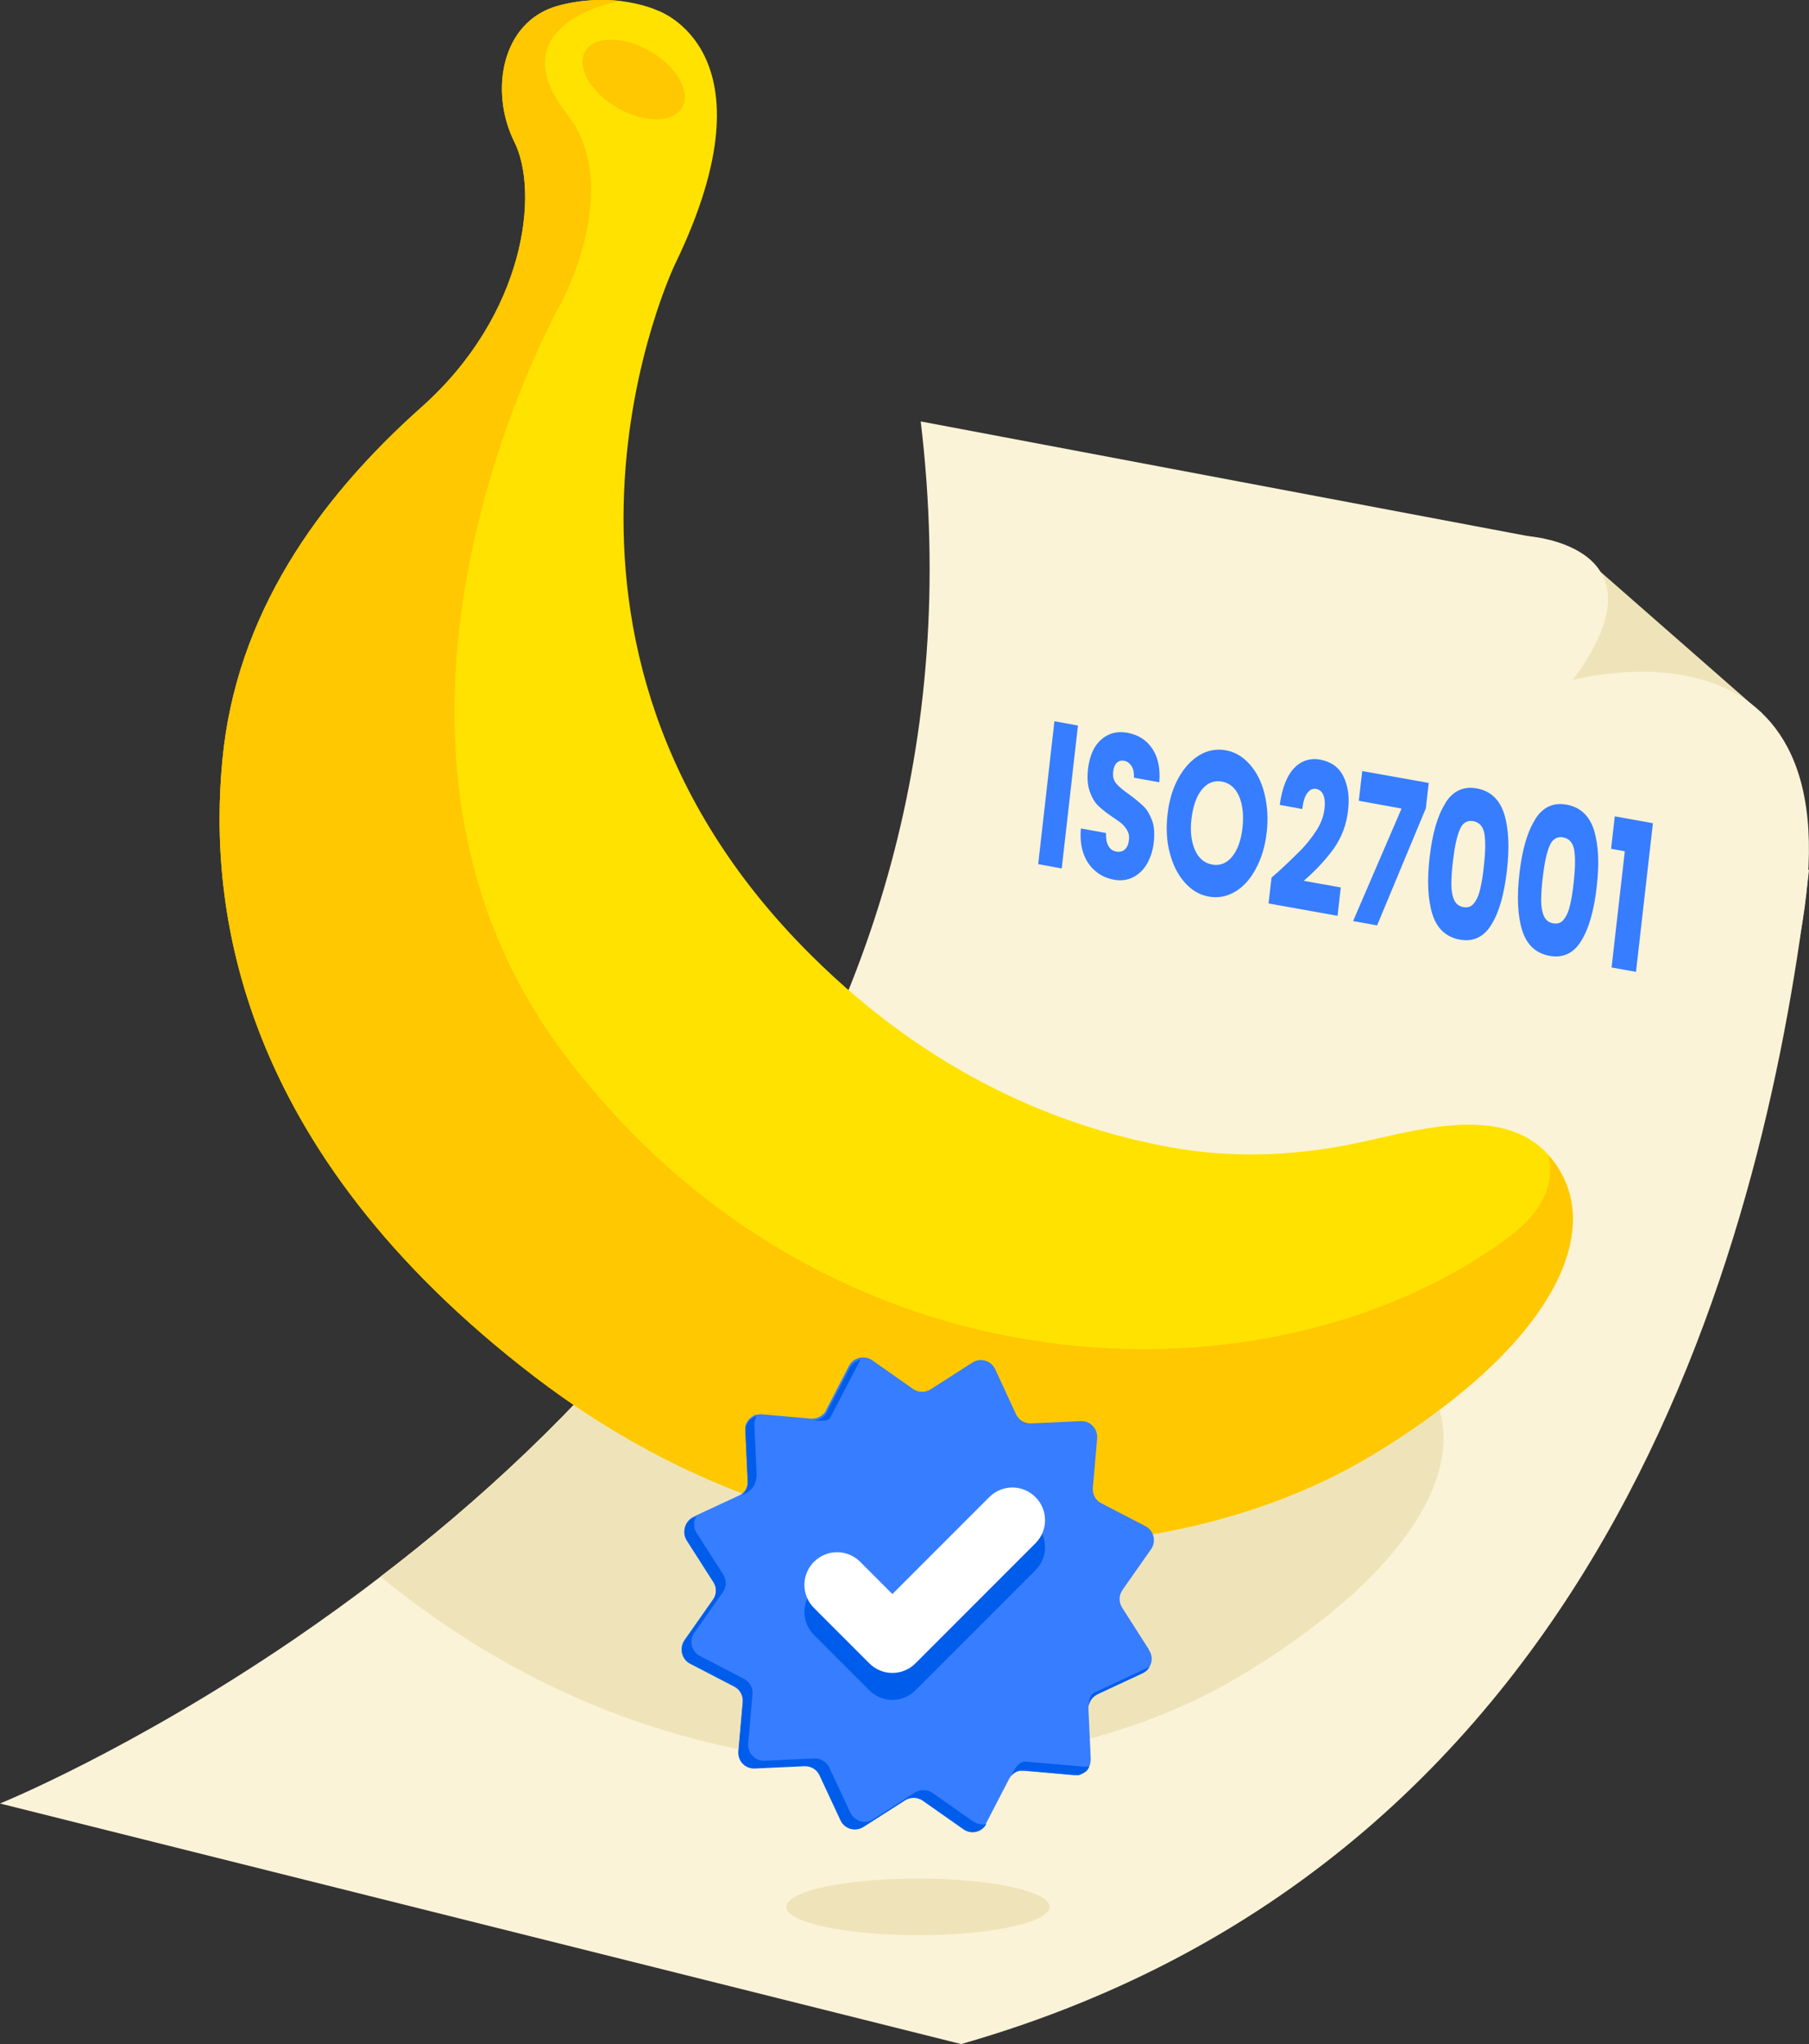 <?xml version="1.0" encoding="UTF-8"?>
<svg id="Calque_2" data-name="Calque 2" xmlns="http://www.w3.org/2000/svg" viewBox="0 0 79.16 89.39">
  <rect x="0" y="0" width="79.16" height="89.39" fill="#333333" stroke="none"/>
  <defs>
    <style>
      .cls-1 {
        fill: #efe4b9;
      }

      .cls-2 {
        fill: #fbf3d7;
      }

      .cls-3 {
        fill: #ffe200;
      }

      .cls-4 {
        fill: #377dff;
      }

      .cls-5 {
        fill: #ffc801;
      }

      .cls-6 {
        fill: #fff;
      }

      .cls-7 {
        fill: #005deb;
      }
    </style>
  </defs>
  <g id="Calque_1-2" data-name="Calque 1">
    <path class="cls-2" d="M79.16,38.06c-1.8,15.27-8.39,43.13-37.1,51.33L0,78.87s5.74-2.32,12.91-7.21c1.21-.83,2.47-1.73,3.74-2.71,4.21-3.21,8.63-7.25,12.51-12.14.92-1.16,1.81-2.36,2.66-3.62,6.12-9,10.17-20.52,8.47-34.76l27.24,5.14,11.63,14.49Z"/>
    <path class="cls-1" d="M54.31,73.27c-8.23,4.96-23.48,6.54-36.57-3.46-.37-.28-.74-.57-1.09-.86,4.21-3.21,8.63-7.25,12.51-12.14.92-1.16,1.81-2.36,2.66-3.62,4.59,3.9,9.38,5.78,13.67,6.58,2.61.48,5.28.41,7.88-.1,2.69-.54,6.63-1.9,8.74.44.04.05.09.1.13.15,2.4,2.96.29,8.06-7.93,13.01Z"/>
    <g>
      <path class="cls-3" d="M59.96,63.68c-8.22,4.96-23.48,6.54-36.56-3.47-13.08-10.01-14.27-20.61-13.67-26.95.59-6.34,4.16-11.4,8.72-15.46,4.56-4.06,5.15-9.41,4.06-11.59-1.09-2.18-.59-5.25,1.88-5.95,1.06-.29,2-.3,2.74-.22.99.12,1.6.4,1.6.4,0,0,5.36,1.72.81,11.11,0,0-7.93,16.45,5.95,30.22,5.18,5.15,10.74,7.48,15.66,8.39,2.6.48,5.28.41,7.87-.1,2.69-.53,6.64-1.89,8.74.45.05.05.09.1.13.15,2.41,2.96.3,8.05-7.93,13.01Z"/>
      <path class="cls-5" d="M59.96,63.68c-8.22,4.96-23.48,6.54-36.56-3.47-13.08-10.01-14.27-20.61-13.67-26.95.59-6.34,4.16-11.4,8.72-15.46,4.56-4.06,5.15-9.41,4.06-11.59-1.09-2.18-.59-5.25,1.88-5.95,1.06-.29,2-.3,2.74-.22,0,0-5.44.95-2.31,4.96,2.49,3.19-.25,8.22-.25,8.22,0,0-10.63,18.65.14,32.91,11.51,15.23,30.89,15.63,41.25,8.02,1.57-1.16,2.08-2.38,1.8-3.62.05.05.09.1.13.15,2.41,2.96.3,8.05-7.93,13.01Z"/>
      <ellipse class="cls-5" cx="27.73" cy="3.48" rx="1.43" ry="2.45" transform="translate(10.85 25.75) rotate(-60)"/>
    </g>
    <g>
      <path class="cls-4" d="M50.29,72.18c.15.23.14.51,0,.73-.02.03-.04.06-.06.08-.01.02-.03.03-.04.05,0,0,0,0,0,0,0,0-.01.02-.02.02,0,0-.02.02-.03.02,0,0-.01.01-.02.02-.03.02-.06.04-.09.06-.01,0-.03.01-.04.02l-1.83.85-.14.07c-.21.1-.36.3-.39.52,0,.04,0,.09,0,.14l.1,2.17c0,.13-.03.26-.09.37,0,.01-.02.03-.02.04-.02.03-.03.05-.05.07,0,.01-.02.02-.03.03-.01.01-.03.03-.04.04-.01,0-.02.02-.04.03,0,0-.01,0-.02.01,0,0-.02.01-.03.02-.02.01-.04.02-.06.03-.03.01-.05.03-.08.04-.03,0-.05.02-.08.02,0,0-.02,0-.02,0-.01,0-.02,0-.04,0-.03,0-.06,0-.09,0-.02,0-.04,0-.06,0l-2.16-.19h0s-.04,0-.06,0c-.02,0-.03,0-.05,0,0,0-.02,0-.02,0,0,0-.02,0-.02,0-.01,0-.03,0-.04,0,0,0-.02,0-.02,0-.14.03-.27.11-.36.22-.03.04-.07.09-.09.13l-1,1.93s-.04.07-.06.1c-.02.03-.04.05-.06.07-.02.02-.04.04-.07.06-.02.02-.05.04-.08.05-.02.01-.04.02-.06.03-.01,0-.02,0-.03.01-.01,0-.02,0-.03.01-.03,0-.05.02-.08.02-.18.04-.37,0-.53-.11l-1.78-1.25c-.23-.16-.53-.17-.77-.02l-1.83,1.17c-.35.23-.82.09-1-.29l-.91-1.97c-.12-.25-.38-.41-.66-.4l-2.17.1c-.42.02-.75-.33-.72-.75l.19-2.16c.03-.28-.12-.54-.37-.67l-1.93-1c-.37-.19-.49-.67-.25-1.01l1.25-1.78c.16-.23.17-.53.02-.77l-1.17-1.83c-.22-.35-.09-.82.29-1l.14-.07,1.83-.85s.05-.03.08-.04h0c.21-.13.33-.36.32-.61h0s-.1-2.18-.1-2.18c0-.02,0-.04,0-.06,0,0,0-.02,0-.03,0,0,0-.02,0-.03s0-.02,0-.03c0,0,0-.02,0-.03,0,0,0,0,0,0,0,0,0-.02,0-.03,0-.02.01-.04.02-.07,0,0,0-.02.01-.03.03-.06.06-.12.1-.17,0,0,.01-.02.02-.03,0,0,.02-.02.02-.02.02-.01.03-.03.05-.04,0,0,0,0,0,0,.02-.01.03-.03.05-.04,0,0,.02-.01.03-.02,0,0,.02-.01.03-.02,0,0,.02-.01.03-.02.03-.01.06-.03.09-.04.01,0,.02,0,.03,0,0,0,0,0,0,0,.07-.02.14-.02.22-.02l2.16.19s.03,0,.05,0c.25,0,.49-.13.62-.36,0,0,0-.01,0-.02l1-1.93s.01-.02.02-.03c.02-.03.04-.06.06-.09,0,0,0,0,0,0,0-.01.02-.02.03-.03.01-.01.02-.02.03-.03,0,0,.02-.02.03-.03.02-.02.04-.03.07-.05,0,0,.01,0,.02-.01.02-.01.04-.02.06-.03.02-.01.04-.02.07-.03.02,0,.05-.02.07-.02.18-.04.39-.01.56.11l1.78,1.25c.23.16.53.17.77.02l1.83-1.17c.35-.23.82-.09,1,.29l.91,1.97c.12.25.38.41.66.4l2.17-.1c.42-.02.75.33.72.75l-.19,2.17c-.02.28.12.54.37.67l1.93,1c.37.19.49.67.25,1.01l-1.25,1.78c-.16.23-.17.53-.02.77l1.17,1.83Z"/>
      <g>
        <path class="cls-7" d="M32.78,65.23l-.38.21c.21-.13.33-.36.32-.61h0s-.1-2.18-.1-2.18c0-.02,0-.04,0-.06,0,0,0-.02,0-.03,0,0,0-.02,0-.03s0-.02,0-.03c0,0,0-.02,0-.03,0,0,0,0,0,0,0,0,0-.02,0-.03,0-.02.01-.04.02-.07,0,0,0-.02.01-.03.03-.06.06-.12.1-.17,0,0,.01-.02.02-.03,0,0,.02-.02.02-.02.02-.01.03-.03.05-.04,0,0,0,0,0,0,.02-.01.03-.03.05-.04,0,0,.02-.01.03-.02,0,0,.02-.01.03-.02,0,0,.02-.01.03-.02.03-.01.06-.03.09-.04.01,0,.02,0,.03,0,0,0,0,0,0,0-.06.11-.09.23-.09.37l.1,2.17c.01.28-.13.63-.38.75Z"/>
        <path class="cls-7" d="M42.59,79.66l-1.78-1.25c-.23-.16-.53-.17-.77-.02l-1.83,1.17c-.35.23-.82.09-1-.29l-.92-1.97c-.12-.25-.38-.41-.66-.4l-2.17.1c-.42.02-.75-.33-.72-.75l.19-2.16c.02-.28-.12-.54-.37-.67l-1.93-1c-.37-.19-.49-.67-.25-1.01l1.25-1.78c.16-.23.17-.53.02-.77l-1.17-1.83c-.15-.23-.14-.51,0-.73l-.14.07c-.38.18-.51.65-.29,1l1.17,1.83c.15.24.14.54-.02.77l-1.25,1.78c-.24.34-.12.82.25,1.01l1.93,1c.25.13.39.39.37.67l-.19,2.16c-.04.42.3.77.72.75l2.17-.1c.28-.01.54.14.66.4l.92,1.97c.18.38.64.51,1,.29l1.83-1.17c.24-.15.54-.14.77.02l1.78,1.25c.34.24.8.13,1-.23-.18.04-.39.01-.56-.11Z"/>
        <path class="cls-7" d="M37.65,59.46s0,.01-.01.02l-1.29,2.48c-.09.18-.23.19-.78.16.25,0,.49-.13.62-.36,0,0,0-.01,0-.02l1-1.93s.01-.02.02-.03c.02-.03.04-.06.06-.09,0,0,0,0,0,0,0-.01.02-.02.03-.03.01-.01.02-.02.03-.03,0,0,.02-.02.03-.03.02-.02.04-.03.07-.05,0,0,.01,0,.02-.01.02-.01.04-.02.06-.03.02-.01.04-.02.07-.03.02,0,.05-.02.07-.02Z"/>
        <path class="cls-7" d="M47.65,77.29s-.02.03-.02.04c-.02.03-.03.05-.05.07,0,.01-.02.02-.03.03-.01.01-.03.03-.04.04-.01,0-.02.02-.04.03,0,0-.01,0-.02.01,0,0-.02.01-.03.02-.02.01-.04.02-.06.03-.03.01-.05.03-.08.04-.03,0-.05.02-.08.02,0,0-.02,0-.02,0-.01,0-.02,0-.04,0-.03,0-.06,0-.09,0-.02,0-.04,0-.06,0l-2.16-.19h0s-.04,0-.06,0c-.02,0-.03,0-.05,0,0,0-.02,0-.02,0,0,0-.02,0-.02,0-.01,0-.03,0-.04,0,0,0-.02,0-.02,0-.14.03-.27.11-.36.22.19-.42.37-.63.64-.61l2.54.22c.08,0,.15,0,.22-.02Z"/>
        <path class="cls-7" d="M50.3,72.9s-.04.06-.06.08c-.01.02-.03.03-.04.05,0,0,0,0,0,0,0,0-.01.02-.02.02,0,0-.02.02-.03.02,0,0-.01.01-.02.02-.03.02-.06.04-.09.06-.01,0-.03.01-.04.02l-1.83.85-.14.07c-.21.1-.36.3-.39.52,0-.19.03-.49.25-.59l2.4-1.12Z"/>
      </g>
      <path class="cls-7" d="M39.05,74.34h0c-.38,0-.74-.15-1.01-.42l-2.42-2.42c-.56-.56-.56-1.46,0-2.02.56-.56,1.46-.56,2.02,0l1.41,1.41,4.24-4.24c.56-.56,1.46-.56,2.02,0,.56.56.56,1.46,0,2.02l-5.25,5.25c-.27.27-.63.42-1.01.42Z"/>
      <path class="cls-6" d="M39.05,73.16h0c-.38,0-.74-.15-1.01-.42l-2.42-2.42c-.56-.56-.56-1.46,0-2.02.56-.56,1.46-.56,2.02,0l1.41,1.41,4.24-4.24c.56-.56,1.46-.56,2.02,0,.56.56.56,1.46,0,2.02l-5.25,5.25c-.27.27-.63.42-1.01.42Z"/>
    </g>
    <polygon class="cls-1" points="70.04 25.01 77.12 31.21 69.57 31.21 66.53 29.64 70.04 25.01"/>
    <path class="cls-2" d="M66.87,23.45s6.33.41,1.95,6.29c0,0,12.75-3.5,9.93,11.28s-17.21-10.79-17.21-10.79l5.33-6.78Z"/>
    <g>
      <path class="cls-4" d="M47.17,31.73l-.71,6.25-1.03-.19.71-6.25,1.03.19Z"/>
      <path class="cls-4" d="M47.92,38.08c-.23-.19-.4-.45-.51-.76s-.15-.68-.11-1.09l1.1.2c-.01.23.02.42.1.56s.19.22.34.25.28,0,.38-.09c.1-.09.16-.22.18-.41.02-.15,0-.29-.06-.4-.06-.11-.14-.21-.23-.3-.09-.08-.23-.18-.41-.3-.26-.17-.47-.34-.63-.49s-.29-.37-.38-.63c-.1-.27-.12-.59-.08-.99.07-.58.26-1.01.58-1.29s.71-.38,1.17-.29.82.32,1.07.7c.25.38.35.87.3,1.46l-1.11-.2c.01-.2-.02-.37-.1-.5-.08-.13-.19-.21-.33-.24-.12-.02-.23,0-.32.09-.09.08-.14.22-.16.4-.02.2.02.37.14.51.12.14.3.29.56.47.26.19.46.36.62.51.16.15.28.36.38.62.1.26.12.58.08.95s-.14.67-.29.94-.36.47-.61.6c-.25.13-.54.17-.85.11s-.58-.18-.8-.37Z"/>
      <path class="cls-4" d="M51.85,38.6c-.3-.33-.52-.76-.66-1.29-.14-.52-.17-1.09-.1-1.7s.23-1.14.48-1.59.56-.78.92-1c.36-.21.74-.28,1.14-.21s.75.27,1.05.61c.3.33.52.76.65,1.28.13.52.17,1.09.1,1.7s-.23,1.14-.48,1.6c-.25.46-.55.79-.91,1-.36.21-.74.28-1.14.21s-.75-.27-1.05-.61ZM53.92,37.46c.24-.3.39-.72.45-1.26s.01-1.01-.15-1.38-.42-.58-.75-.64-.63.05-.87.34c-.24.29-.39.71-.46,1.27s-.01,1.01.15,1.38c.16.37.42.58.76.64s.63-.06.87-.35Z"/>
      <path class="cls-4" d="M55.85,38.2c.45-.41.8-.75,1.07-1.02.26-.27.49-.56.69-.87.2-.31.31-.62.35-.95.03-.24.01-.44-.05-.59-.06-.15-.17-.24-.32-.27s-.28.04-.39.19c-.11.15-.18.38-.21.69l-.99-.18c.07-.5.19-.91.36-1.23s.39-.53.63-.65.51-.15.78-.1c.48.09.82.33,1.02.74.2.41.27.9.2,1.48-.07.64-.29,1.2-.64,1.69-.36.49-.79.95-1.3,1.39l1.62.29-.14,1.24-3.02-.54.13-1.13c.15-.14.23-.2.21-.19Z"/>
      <path class="cls-4" d="M62.38,35.38l-2.12,5.09-1.05-.19,2.12-4.92-1.87-.34.15-1.3,2.91.52-.13,1.13Z"/>
      <path class="cls-4" d="M63.24,35.13c.33-.54.8-.76,1.39-.65s.99.48,1.19,1.11c.2.64.24,1.46.12,2.49s-.34,1.82-.68,2.36c-.33.54-.8.76-1.39.65s-.99-.48-1.19-1.11c-.2-.64-.24-1.47-.12-2.5s.34-1.8.68-2.34ZM64.96,36.49c-.05-.34-.22-.53-.49-.58s-.48.08-.6.39c-.13.31-.22.76-.29,1.36-.05.4-.07.74-.07,1.01s.04.5.12.68c.08.18.22.29.41.32s.35-.02.46-.17c.12-.15.21-.35.27-.61s.12-.59.16-.99c.07-.6.08-1.07.03-1.41Z"/>
      <path class="cls-4" d="M67.17,35.84c.33-.54.8-.76,1.39-.65s.99.48,1.19,1.11c.2.64.24,1.46.12,2.49-.12,1.03-.34,1.82-.68,2.36-.33.54-.8.76-1.39.65s-.99-.48-1.19-1.11c-.2-.64-.24-1.47-.12-2.5s.34-1.8.68-2.34ZM68.89,37.2c-.05-.34-.22-.53-.49-.58s-.48.08-.6.39c-.13.31-.22.76-.29,1.36-.05.4-.07.74-.07,1.01s.04.5.12.68c.08.18.22.29.41.32s.35-.02.46-.17c.12-.15.21-.35.27-.61s.12-.59.16-.99c.07-.6.08-1.07.03-1.41Z"/>
      <path class="cls-4" d="M70.5,37.12l.16-1.42,1.67.3-.74,6.5-1.07-.19.58-5.08-.6-.11Z"/>
    </g>
    <ellipse class="cls-1" cx="40.17" cy="83.39" rx="5.76" ry="1.24"/>
  </g>
</svg>